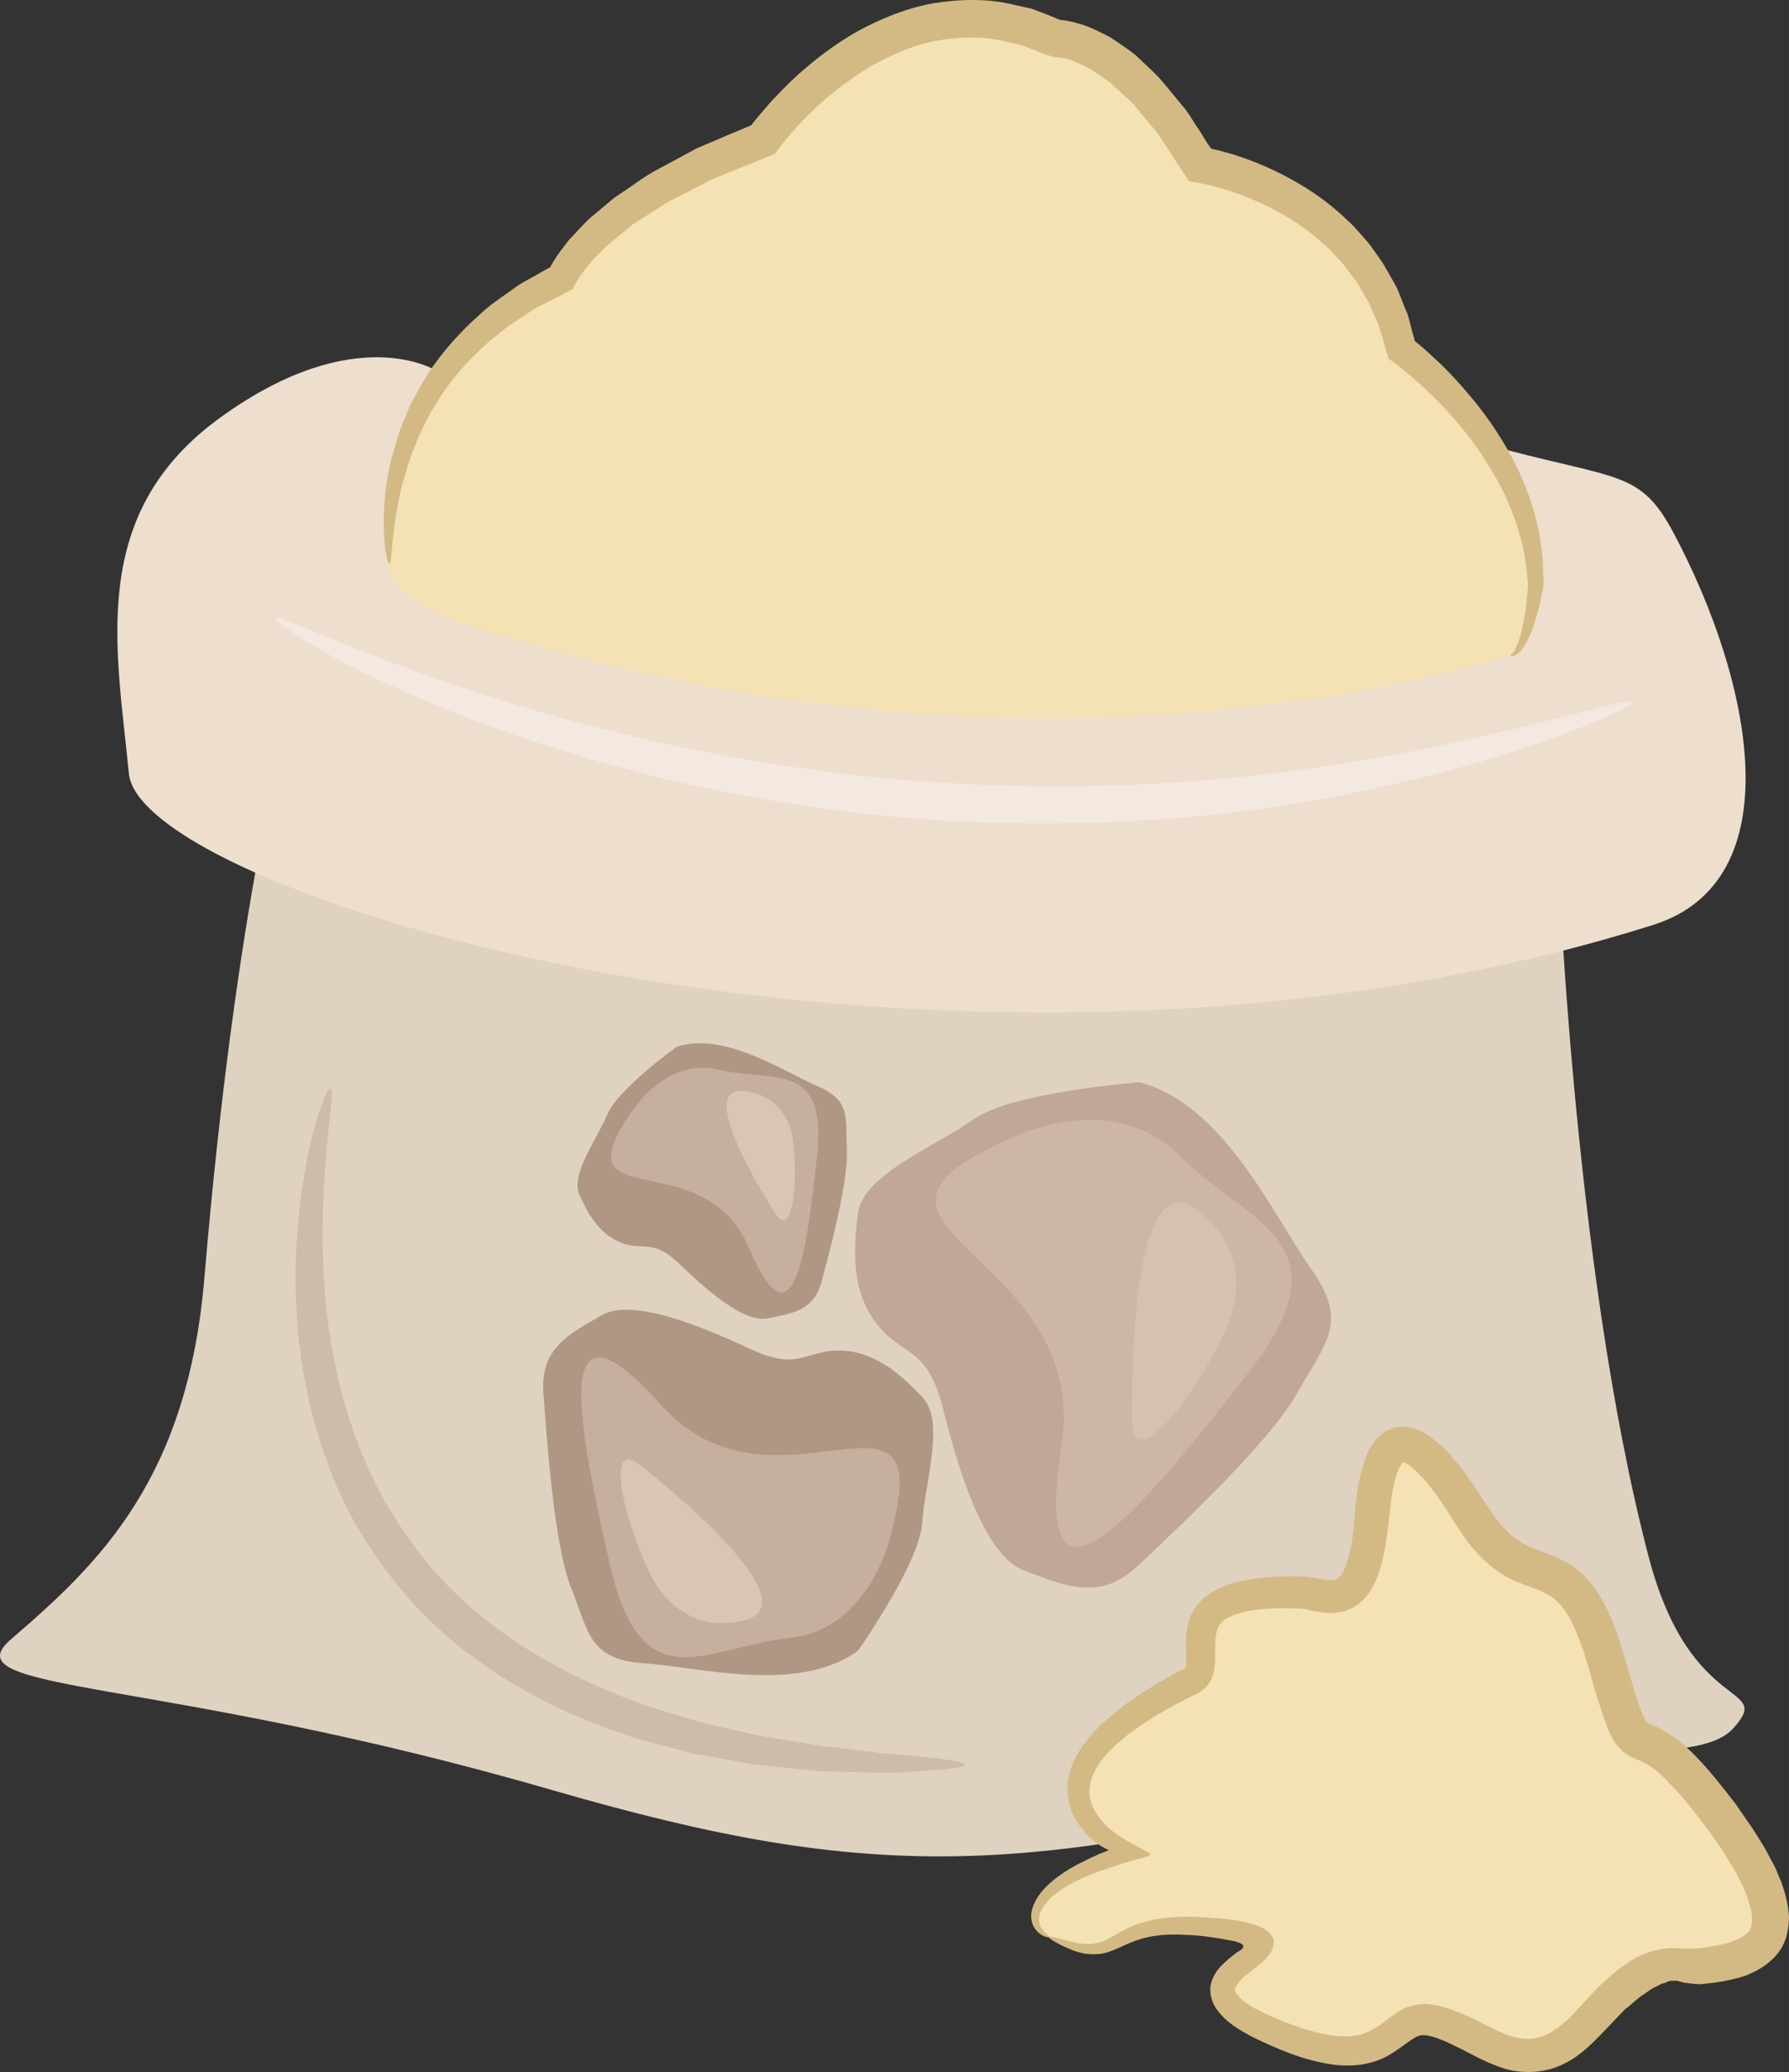 <?xml version="1.0" encoding="UTF-8" standalone="no"?>
<svg
   xmlns:dc="http://purl.org/dc/elements/1.1/"
   xmlns:cc="http://creativecommons.org/ns#"
   xmlns:rdf="http://www.w3.org/1999/02/22-rdf-syntax-ns#"
   xmlns:svg="http://www.w3.org/2000/svg"
   xmlns="http://www.w3.org/2000/svg"
   id="svg42"
   viewBox="0 0 4661.861 5398.532"
   style="clip-rule:evenodd;fill-rule:evenodd;image-rendering:optimizeQuality;shape-rendering:geometricPrecision;text-rendering:geometricPrecision"
   version="1.1"
   height="53.985mm"
   width="46.619mm"
   xml:space="preserve"><rect x="0" y="0" width="4661.861" height="5398.532" fill="#333333" stroke="none"/>
 <defs
   id="defs4">
  <style
   id="style2"
   type="text/css">
   <![CDATA[
    .fil9 {fill:#B09783;fill-rule:nonzero}
    .fil6 {fill:#C1A795;fill-rule:nonzero}
    .fil10 {fill:#C6AF9E;fill-rule:nonzero}
    .fil7 {fill:#CEB6A5;fill-rule:nonzero}
    .fil5 {fill:#CEBCAA;fill-rule:nonzero}
    .fil3 {fill:#D3BA84;fill-rule:nonzero}
    .fil8 {fill:#D6C0B2;fill-rule:nonzero}
    .fil11 {fill:#DBC4B4;fill-rule:nonzero}
    .fil0 {fill:#E0D2C1;fill-rule:nonzero}
    .fil1 {fill:#EDDECE;fill-rule:nonzero}
    .fil2 {fill:#F4E2B5;fill-rule:nonzero}
    .fil4 {fill:#F4E9E1;fill-rule:nonzero}
   ]]>
  </style>
 </defs>
 <g
   transform="translate(-7463.139,-12488.122)"
   id="Vrstva_x0020_1">
  <path
   style="fill:#e0d2c1;fill-rule:nonzero"
   id="path7"
   d="m 11520,14646 c 0,0 37,1128 240,1901 110,416 329,324 219,445 -99,109 -500,17 -733,85 -1083,317 -1510,316 -2341,76 -1037,-301 -1579,-252 -1412,-395 230,-197 460,-419 503,-944 83,-985 219,-1458 219,-1458 z"
   class="fil0" />
  <path
   style="fill:#eddece;fill-rule:nonzero"
   id="path9"
   d="m 8598,13453 c 0,0 -208,-131 -558,121 -350,251 -273,602 -241,930 33,328 2167,963 3972,394 364,-115 259,-633 55,-1018 -98,-186 -153,-131 -591,-263 z"
   class="fil1" />
  <path
   style="fill:#f4e2b5;fill-rule:nonzero"
   id="path11"
   d="m 8500,13836 c 0,0 11,-415 427,-623 0,0 76,-197 525,-361 0,0 328,-471 766,-263 0,0 175,-11 372,328 0,0 437,66 525,482 0,0 350,251 350,612 0,0 -18,173 -66,186 -689,197 -1652,263 -2702,-76 -112,-36 -296,-99 -197,-285 z"
   class="fil2" />
  <path
   style="fill:#d3ba84;fill-rule:nonzero"
   id="path13"
   d="m 11399,14197 c 0,-2 5,-4 10,-13 5,-8 11,-22 17,-42 5,-20 10,-46 14,-76 1,-16 3,-32 5,-50 1,-6 -2,-15 -2,-24 -1,-9 -2,-19 -3,-29 -10,-77 -39,-169 -98,-262 -28,-47 -64,-94 -106,-140 -21,-23 -43,-45 -68,-68 -12,-10 -24,-22 -37,-32 -14,-12 -22,-18 -50,-39 -5,-17 -10,-35 -15,-53 -5,-12 -7,-26 -12,-38 -12,-24 -20,-50 -35,-73 -7,-12 -14,-24 -21,-36 -9,-11 -17,-23 -26,-34 -8,-12 -18,-22 -28,-32 -10,-11 -19,-22 -31,-31 -43,-40 -94,-74 -150,-101 -29,-14 -58,-26 -88,-36 -16,-5 -31,-10 -47,-14 -7,-2 -15,-4 -23,-6 l -6,-1 -12,-2 -26,-5 c -17,-26 -34,-53 -52,-80 -14,-20 -26,-43 -43,-61 -15,-18 -31,-37 -47,-57 -17,-18 -36,-33 -54,-50 -9,-10 -19,-16 -29,-23 l -30,-20 c -20,-10 -41,-22 -62,-27 -6,-2 -10,-2 -15,-3 l -7,-1 c -6,-1 -11,0 -19,-3 l -11,-4 c -5,-1 -4,-1 -6,-2 l -9,-3 -18,-7 -36,-14 -37,-8 c -58,-15 -118,-13 -176,-4 -58,10 -112,33 -164,60 -51,29 -99,64 -142,102 -21,19 -42,39 -61,60 -10,11 -19,21 -28,32 l -13,16 -20,26 c -57,23 -113,46 -167,68 -24,13 -48,25 -71,37 -23,11 -47,23 -67,38 -22,13 -43,27 -64,40 -19,16 -38,31 -56,46 -19,15 -34,33 -50,48 -14,18 -29,35 -39,52 -1,1 -1,1 -2,4 l -5,8 -4,8 -1,3 c -1,1 -3,2 -4,2 l -26,14 c -10,5 -20,10 -30,15 -19,10 -40,19 -57,32 -18,12 -35,23 -53,35 -16,12 -31,26 -47,38 -60,52 -108,109 -142,167 -9,14 -17,28 -24,43 -7,14 -14,28 -20,42 -11,28 -23,54 -29,79 -17,51 -25,96 -31,133 -10,74 -10,115 -15,116 -5,0 -16,-41 -15,-118 1,-39 4,-87 17,-142 6,-28 16,-56 25,-87 6,-16 13,-31 19,-47 6,-16 14,-31 23,-47 33,-65 83,-130 146,-190 16,-14 32,-30 50,-44 18,-13 37,-27 56,-40 19,-15 40,-25 61,-37 10,-6 21,-12 32,-18 l 4,-2 v 0 l 1,-1 c 0,0 1,-1 1,-1 0,0 0,-1 -1,0 0,1 2,-2 2,-3 14,-25 30,-45 47,-67 18,-18 35,-39 55,-57 20,-17 41,-34 62,-52 22,-15 45,-30 67,-46 23,-16 47,-29 72,-42 24,-13 49,-26 74,-40 26,-12 53,-22 79,-34 22,-9 45,-19 67,-28 v -1 l 6,-8 15,-18 c 10,-12 20,-23 30,-35 22,-23 44,-46 67,-67 48,-43 100,-83 159,-116 59,-32 124,-59 194,-72 69,-11 144,-14 214,4 l 45,10 42,16 34,14 c -2,-1 1,0 1,-1 l 13,2 c 9,2 18,3 26,6 33,8 60,23 88,37 l 37,25 c 12,9 25,17 35,27 20,20 43,39 61,60 18,21 36,43 53,64 19,21 31,45 46,66 l 21,34 10,14 h -1 v 0 l 8,2 c 9,2 18,4 27,7 17,4 35,10 52,16 34,12 67,26 98,42 63,32 121,71 170,119 13,11 24,24 35,36 11,13 23,25 32,39 9,13 19,26 28,40 8,14 16,28 24,42 17,27 25,58 38,86 5,14 8,29 12,44 l 6,21 c 1,5 1,5 1,5 v 2 c 0,0 19,15 32,27 13,12 26,24 39,36 25,25 48,50 69,75 44,51 79,103 108,155 58,104 83,207 87,291 0,10 0,20 1,30 0,5 0,10 0,15 0,2 0,5 0,8 l -1,8 c -4,18 -7,35 -11,51 -8,31 -16,57 -26,77 -9,21 -20,36 -30,43 -5,4 -9,6 -13,6 -3,1 -4,0 -5,-1 z"
   class="fil3" />
  <path
   style="fill:#f4e9e1;fill-rule:nonzero"
   id="path15"
   d="m 11717,14318 c 4,10 -183,99 -504,185 -161,41 -355,82 -574,106 -219,24 -462,32 -716,17 -254,-15 -494,-55 -708,-104 -214,-51 -403,-112 -558,-173 -310,-122 -482,-239 -475,-250 7,-12 188,82 499,185 155,52 342,105 554,150 211,43 446,80 694,94 249,15 486,10 701,-9 215,-19 407,-52 567,-84 321,-67 514,-132 520,-117 z"
   class="fil4" />
  <path
   style="fill:#cebcaa;fill-rule:nonzero"
   id="path17"
   d="m 9977,17086 c 0,7 -41,12 -115,17 -37,2 -82,6 -135,3 -26,0 -54,-1 -84,-2 -15,0 -30,-1 -46,-1 -16,-2 -32,-4 -49,-5 -33,-4 -67,-7 -104,-11 -36,-4 -73,-12 -112,-19 -19,-3 -39,-7 -59,-10 -20,-5 -40,-11 -60,-16 -41,-11 -83,-20 -125,-36 -168,-56 -349,-147 -501,-292 -76,-73 -138,-156 -189,-240 -50,-85 -84,-174 -110,-260 -26,-87 -39,-171 -48,-250 -7,-79 -8,-153 -5,-219 14,-269 78,-425 90,-421 14,4 -25,163 -21,421 2,65 6,135 17,210 11,74 27,153 53,232 26,79 60,161 107,238 47,77 104,152 173,218 139,133 306,220 464,278 39,16 79,26 118,38 19,6 38,12 57,17 19,5 38,9 56,13 37,8 73,18 107,24 35,5 69,11 101,16 16,3 31,6 47,8 15,2 30,3 44,5 30,4 57,7 83,10 51,7 96,9 132,13 73,7 114,14 114,21 z"
   class="fil5" />
  <path
   style="fill:#f4e2b5;fill-rule:nonzero"
   id="path19"
   d="m 10196,17535 c -69,-31 -55,-143 208,-219 0,0 -383,-175 164,-449 82,-41 -104,-242 284,-230 68,2 164,77 186,-197 22,-273 121,-229 263,0 142,230 251,33 350,383 98,351 44,55 295,394 252,339 87,379 -54,394 -79,9 -121,-44 -285,142 -164,186 -273,33 -405,0 -131,-32 -98,175 -437,22 -340,-153 208,-219 -121,-262 -328,-44 -229,120 -448,22 z"
   class="fil2" />
  <path
   style="fill:#d3ba84;fill-rule:nonzero"
   id="path21"
   d="m 10196,17535 c 1,-4 22,3 60,12 19,5 43,9 68,3 25,-4 51,-27 89,-43 38,-16 84,-24 133,-25 24,0 49,0 75,3 13,1 26,2 40,3 7,1 11,2 21,3 10,2 20,4 30,6 9,3 19,5 29,9 8,4 18,7 24,13 7,5 12,11 16,20 3,9 1,19 -2,26 -7,29 -70,66 -80,80 -10,9 -16,19 -17,24 -1,6 -1,9 6,17 13,17 41,34 69,47 59,27 127,54 192,60 33,3 63,-1 89,-16 14,-7 27,-17 44,-30 16,-12 38,-29 68,-35 14,-2 30,-4 43,-1 7,1 14,2 21,3 l 17,5 c 22,7 43,16 63,25 39,19 75,39 109,50 35,10 65,8 95,-7 8,-4 15,-10 23,-14 7,-6 14,-12 22,-18 7,-6 14,-14 21,-21 l 22,-24 c 17,-17 32,-35 50,-52 19,-16 36,-34 59,-49 11,-7 22,-15 34,-22 14,-6 28,-12 42,-16 15,-3 31,-7 45,-7 h 21 l 18,1 c 12,1 20,0 29,0 11,-1 23,-3 34,-5 22,-3 42,-8 61,-14 18,-7 32,-15 40,-24 8,-9 9,-21 10,-37 -3,-35 -20,-78 -43,-119 -11,-20 -25,-40 -37,-61 -14,-20 -28,-40 -43,-60 -30,-39 -60,-79 -94,-112 -8,-9 -17,-17 -25,-25 -9,-8 -17,-13 -26,-20 -8,-5 -16,-9 -26,-13 -6,-3 -11,-4 -21,-9 -8,-4 -22,-13 -29,-22 -8,-7 -15,-17 -18,-23 -4,-7 -8,-15 -11,-21 -5,-13 -10,-26 -14,-38 -9,-24 -15,-48 -23,-71 -13,-47 -25,-92 -41,-132 -15,-41 -35,-79 -60,-101 -12,-11 -27,-19 -45,-27 -19,-7 -43,-15 -67,-26 -50,-23 -91,-63 -121,-103 -14,-21 -28,-41 -39,-59 -11,-18 -23,-36 -35,-53 -24,-34 -52,-67 -77,-85 -6,-4 -12,-6 -13,-7 0,0 -1,0 -2,0 2,-2 -8,9 -14,25 -12,32 -17,73 -21,112 -5,41 -9,85 -21,129 -6,22 -14,44 -27,67 -14,22 -39,47 -70,55 -31,9 -58,3 -78,0 l -27,-6 c -3,0 -6,0 -9,-1 h -14 c -37,-1 -72,-1 -106,4 -32,5 -64,14 -81,28 -16,13 -21,33 -21,65 -1,16 1,34 -2,56 -1,11 -5,28 -13,40 -7,12 -19,21 -31,28 -60,29 -110,57 -157,90 -46,32 -86,68 -108,107 -23,40 -22,80 0,114 5,8 11,16 18,24 3,4 6,7 10,11 5,5 13,11 19,16 26,20 65,39 96,56 -3,2 -3,4 -6,6 l -17,5 c -12,3 -23,6 -33,9 -22,6 -42,14 -61,20 -22,7 -31,11 -44,16 -12,4 -22,10 -33,15 -41,20 -72,44 -87,69 -16,24 -11,47 -1,58 9,12 17,16 16,19 -1,1 -11,1 -25,-10 -7,-6 -16,-16 -19,-30 -4,-15 -1,-32 7,-49 16,-34 49,-63 92,-89 11,-6 22,-13 34,-18 11,-6 26,-13 31,-15 7,-3 14,-7 21,-9 l 10,-4 5,-2 c 0,-1 -3,-2 -5,-3 -10,-5 -20,-11 -29,-17 -2,-2 -4,-3 -6,-6 -5,-4 -10,-8 -14,-13 -9,-9 -17,-19 -25,-30 -15,-22 -27,-51 -28,-82 -2,-31 6,-62 20,-89 28,-55 74,-96 122,-134 49,-36 105,-70 161,-99 4,-3 6,-4 6,-12 1,-12 0,-28 0,-47 -1,-18 0,-40 6,-63 6,-23 22,-46 40,-62 38,-32 81,-42 120,-49 40,-6 80,-8 120,-8 l 15,1 c 6,0 13,0 18,1 l 31,5 c 17,4 31,4 38,2 7,-2 12,-7 20,-18 6,-13 12,-28 16,-45 10,-35 13,-73 16,-114 4,-43 9,-87 26,-135 4,-12 9,-25 18,-38 7,-12 22,-30 41,-39 18,-10 40,-12 60,-7 20,4 34,12 46,20 46,32 74,69 102,107 27,36 52,80 75,110 24,32 51,57 85,72 17,8 38,15 62,24 24,11 52,24 74,45 45,41 67,90 86,137 19,48 31,96 44,140 7,23 14,46 21,67 7,21 18,43 21,46 1,1 -2,0 2,2 1,1 9,4 15,6 15,6 29,14 43,23 13,9 25,18 36,27 11,10 21,20 31,30 39,40 71,82 103,123 15,22 30,43 45,65 14,23 29,44 41,68 l 19,36 c 5,12 10,25 16,38 9,27 17,55 19,88 0,32 -7,71 -33,100 -24,28 -54,43 -81,54 -28,9 -54,14 -80,18 -13,1 -24,3 -38,4 -14,0 -30,-3 -41,-4 l -18,-5 h -15 c -10,0 -16,7 -24,7 l -24,12 c -8,4 -16,11 -24,16 -17,10 -32,27 -49,39 -15,15 -30,32 -45,47 -31,32 -67,73 -116,96 -49,25 -112,26 -159,10 -48,-16 -85,-39 -121,-56 -35,-18 -72,-32 -91,-29 -19,2 -49,33 -91,56 -43,22 -92,26 -133,21 -84,-11 -151,-42 -216,-73 -32,-18 -64,-34 -91,-70 -14,-17 -23,-48 -15,-73 8,-25 23,-40 36,-52 13,-12 27,-22 29,-24 5,-3 10,-6 15,-10 2,-2 4,-6 3,-8 -1,-3 -4,-5 -6,-6 -5,-3 -11,-4 -16,-6 l -11,-2 -17,-3 c -13,-3 -25,-4 -37,-6 -25,-4 -48,-5 -71,-6 -44,-2 -84,2 -118,14 -33,10 -63,32 -98,36 -34,4 -60,-5 -79,-13 -38,-16 -55,-29 -54,-31 z"
   class="fil3" />
  <path
   style="fill:#c1a795;fill-rule:nonzero"
   id="path23"
   d="m 10433,15308 c 0,0 -332,25 -432,96 -100,71 -288,144 -302,244 -13,100 -17,205 49,290 67,85 131,57 171,215 40,158 107,388 213,427 105,39 197,83 297,-13 101,-95 343,-321 415,-450 71,-128 136,-181 37,-321 -100,-140 -226,-429 -448,-488 z"
   class="fil6" />
  <path
   style="fill:#ceb6a5;fill-rule:nonzero"
   id="path25"
   d="m 10083,15460 c 0,0 271,-144 454,39 184,182 448,224 173,574 -274,351 -562,700 -481,186 80,-514 -656,-569 -146,-799 z"
   class="fil7" />
  <path
   style="fill:#d6c0b2;fill-rule:nonzero"
   id="path27"
   d="m 10623,15678 c 0,0 116,105 29,287 -88,182 -239,367 -239,223 0,-144 1,-753 210,-510 z"
   class="fil8" />
  <path
   style="fill:#b09783;fill-rule:nonzero"
   id="path29"
   d="m 9699,16789 c 0,0 161,-229 167,-332 7,-103 60,-266 2,-327 -58,-62 -125,-121 -215,-123 -91,-2 -108,55 -232,-3 -125,-58 -310,-137 -392,-88 -82,48 -158,84 -150,201 9,116 27,395 73,510 46,115 46,185 190,195 144,9 400,81 557,-33 z"
   class="fil9" />
  <path
   style="fill:#c6af9e;fill-rule:nonzero"
   id="path31"
   d="m 9786,16480 c 0,0 -50,253 -267,276 -217,23 -384,173 -467,-193 -83,-366 -157,-739 135,-413 293,326 721,-125 599,330 z"
   class="fil10" />
  <path
   style="fill:#dbc4b4;fill-rule:nonzero"
   id="path33"
   d="m 9356,16716 c 0,0 -129,20 -202,-134 -72,-154 -113,-351 -19,-274 95,77 491,401 221,408 z"
   class="fil11" />
  <path
   style="fill:#b09783;fill-rule:nonzero"
   id="path35"
   d="m 9227,15215 c 0,0 -154,111 -181,176 -27,65 -97,157 -73,210 23,52 53,104 111,126 58,21 81,-12 148,53 67,64 168,156 232,143 63,-13 120,-19 140,-96 21,-77 70,-260 66,-343 -4,-84 12,-129 -79,-167 -90,-39 -239,-141 -364,-102 z"
   class="fil9" />
  <path
   style="fill:#c6af9e;fill-rule:nonzero"
   id="path37"
   d="m 9103,15394 c 0,0 88,-152 232,-119 144,34 285,-26 257,227 -27,253 -62,509 -178,236 -116,-274 -490,-79 -311,-344 z"
   class="fil10" />
  <path
   style="fill:#dbc4b4;fill-rule:nonzero"
   id="path39"
   d="m 9431,15337 c 0,0 87,16 100,130 12,115 -5,251 -49,181 -43,-70 -226,-366 -51,-311 z"
   class="fil11" />
 </g>
</svg>